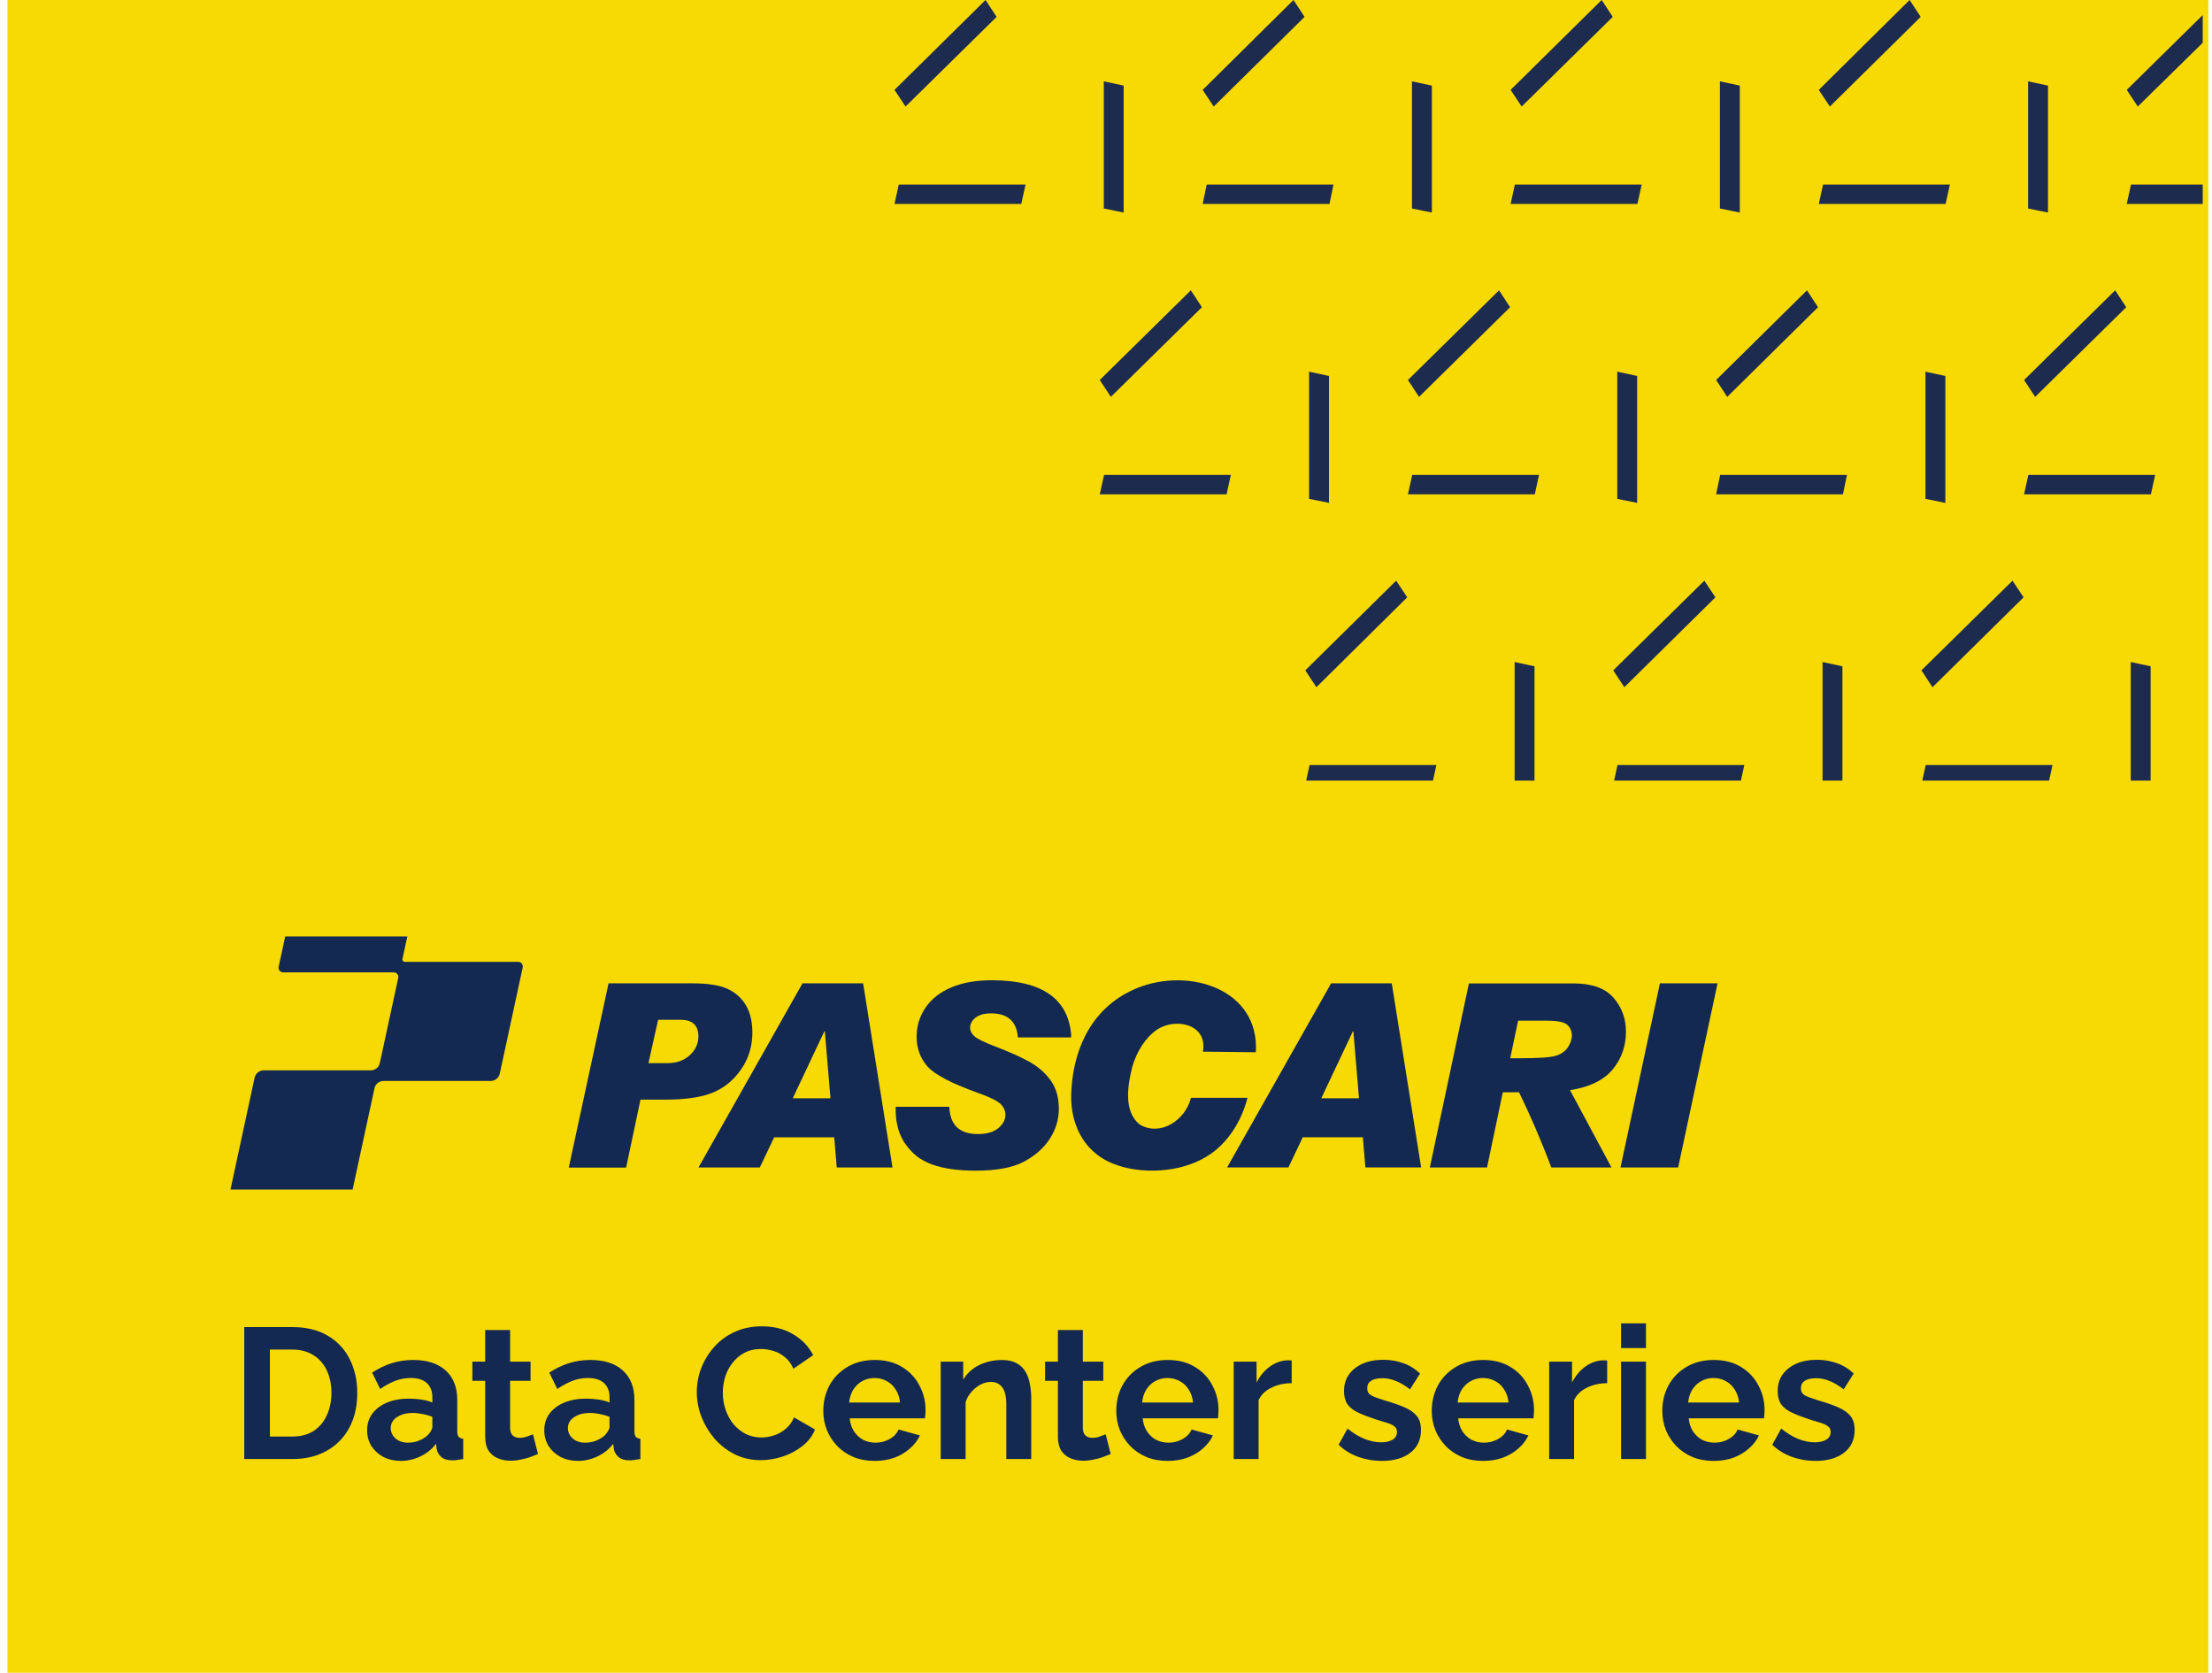<svg xmlns="http://www.w3.org/2000/svg" width="238" height="180" viewBox="0 0 238 180" fill="none"><g clip-path="url(#clip0_6924_58381)"><rect width="236.8" height="180" transform="translate(0.8)" fill="#F7D903"></rect><g clip-path="url(#clip1_6924_58381)"><path d="M134.224 118.123C133.608 120.577 132.103 123.112 129.76 124.486C127.023 126.162 122.781 126.435 119.752 125.213C116.379 123.859 114.995 120.577 115.288 117.103C115.591 112.528 117.681 108.206 122.388 106.307C128.023 104.045 135.527 106.489 135.123 113.225L129.427 113.164C129.962 110.175 126.447 109.468 124.478 110.801C123.185 111.69 122.287 113.235 121.842 114.74C121.337 116.729 120.832 119.618 122.67 121.032C124.892 122.294 127.538 120.537 128.144 118.133H134.224V118.123Z" fill="#132951"></path><path d="M104.957 109.509C105.35 109.196 105.906 109.044 106.643 109.044C107.754 109.044 108.542 109.377 109.006 110.034C109.299 110.438 109.471 110.973 109.521 111.629H115.248C115.248 111.528 115.248 111.417 115.248 111.316C115.248 111.306 115.248 111.306 115.248 111.296C115.076 109.398 114.308 107.963 112.935 106.994C111.511 105.984 109.43 105.479 106.694 105.479C104.997 105.479 103.543 105.742 102.341 106.257C101.129 106.772 100.21 107.499 99.574 108.438C98.938 109.377 98.624 110.407 98.624 111.549C98.624 112.791 99.008 113.851 99.776 114.74C100.543 115.619 102.381 116.588 105.3 117.628C106.572 118.083 107.37 118.487 107.693 118.83C108.017 119.173 108.178 119.547 108.178 119.951C108.178 120.496 107.926 120.971 107.411 121.395C106.906 121.819 106.158 122.031 105.189 122.031C104.654 122.031 104.179 121.951 103.775 121.799C103.694 121.769 103.623 121.739 103.553 121.698C103.543 121.698 103.543 121.688 103.533 121.688C103.462 121.658 103.401 121.617 103.331 121.577C103.32 121.567 103.31 121.567 103.3 121.557C103.24 121.516 103.179 121.476 103.119 121.436C103.108 121.426 103.108 121.426 103.098 121.415C103.038 121.365 102.977 121.325 102.927 121.264C102.886 121.224 102.846 121.183 102.805 121.133C102.795 121.123 102.785 121.112 102.785 121.102C102.745 121.052 102.704 121.011 102.674 120.961C102.674 120.951 102.664 120.951 102.664 120.941C102.624 120.89 102.593 120.83 102.563 120.779C102.533 120.719 102.492 120.658 102.462 120.587C102.462 120.577 102.462 120.577 102.452 120.567C102.331 120.294 102.24 119.981 102.189 119.618C102.159 119.446 102.149 119.274 102.139 119.093H96.372V119.497C96.372 119.537 96.372 119.577 96.372 119.618C96.382 120.072 96.423 120.517 96.514 120.931C96.534 121.032 96.554 121.133 96.584 121.244C96.584 121.244 96.584 121.244 96.584 121.254C96.615 121.355 96.635 121.456 96.665 121.547V121.557C96.695 121.648 96.726 121.749 96.756 121.84C96.756 121.85 96.766 121.85 96.766 121.86C96.796 121.951 96.837 122.042 96.877 122.122C96.877 122.132 96.887 122.143 96.887 122.153C96.928 122.233 96.958 122.314 96.999 122.395C97.009 122.405 97.019 122.425 97.019 122.435C97.059 122.516 97.099 122.587 97.14 122.658C97.15 122.678 97.16 122.698 97.17 122.718C97.21 122.789 97.251 122.86 97.291 122.92C97.311 122.94 97.322 122.971 97.342 122.991C97.382 123.051 97.423 123.112 97.473 123.173C97.493 123.203 97.513 123.233 97.544 123.264C97.584 123.314 97.625 123.375 97.665 123.425C97.695 123.466 97.726 123.496 97.756 123.536C97.796 123.577 97.827 123.627 97.867 123.668C97.907 123.708 97.948 123.758 97.988 123.799C98.019 123.829 98.049 123.87 98.079 123.9C98.16 123.981 98.231 124.051 98.311 124.132C98.382 124.203 98.463 124.263 98.544 124.334C98.574 124.354 98.604 124.374 98.624 124.405C98.675 124.445 98.736 124.486 98.786 124.526C98.826 124.556 98.857 124.576 98.897 124.607C98.948 124.637 98.998 124.667 99.049 124.698C99.089 124.728 99.139 124.748 99.18 124.778C99.21 124.799 99.23 124.809 99.261 124.829C99.382 124.9 99.503 124.96 99.634 125.021C99.665 125.031 99.685 125.051 99.715 125.061C99.786 125.092 99.867 125.122 99.937 125.162C99.957 125.172 99.988 125.182 100.008 125.193C100.089 125.223 100.17 125.253 100.26 125.293C101.503 125.748 103.078 125.97 104.997 125.97C107.229 125.97 108.956 125.647 110.168 125.001C111.38 124.354 112.309 123.536 112.955 122.536C113.601 121.537 113.925 120.466 113.925 119.315C113.925 118.093 113.632 117.063 113.036 116.245C112.44 115.427 111.672 114.76 110.743 114.245C109.804 113.73 108.592 113.185 107.098 112.609C105.916 112.165 105.169 111.801 104.856 111.518C104.542 111.236 104.381 110.933 104.381 110.62C104.371 110.195 104.563 109.822 104.957 109.509Z" fill="#132951"></path><path d="M143.222 105.812L132.032 125.617H138.627L140.172 122.375H146.636L146.908 125.617H152.907L149.746 105.812H143.222ZM142.162 118.184L145.565 110.973H145.616L146.221 118.184H142.162Z" fill="#132951"></path><path d="M173.509 115.083C174.469 113.922 174.943 112.569 174.943 111.023C174.943 109.589 174.489 108.367 173.59 107.347C172.691 106.327 171.267 105.822 169.318 105.822H158.048L153.846 125.627H159.997L161.693 117.537H163.441C163.441 117.537 164.269 119.234 165.006 120.931C165.743 122.627 166.379 124.193 166.915 125.627H173.388L168.924 117.305C171.025 116.982 172.55 116.235 173.509 115.083ZM168.702 112.69C168.419 113.114 167.995 113.417 167.43 113.599C166.854 113.781 165.602 113.871 163.653 113.871H162.491L163.34 109.832H166.45C167.571 109.832 168.288 109.973 168.621 110.266C168.955 110.559 169.126 110.953 169.126 111.458C169.116 111.852 168.975 112.256 168.702 112.69Z" fill="#132951"></path><path d="M178.599 105.812L174.358 125.627H180.559L184.8 105.812H178.599Z" fill="#132951"></path><path d="M65.479 105.812H74.478C76.174 105.812 77.447 106.014 78.305 106.418C79.164 106.822 79.82 107.418 80.275 108.206C80.729 108.994 80.951 109.963 80.951 111.104C80.951 112.589 80.547 113.912 79.739 115.073C78.931 116.235 77.921 117.063 76.699 117.568C75.477 118.073 73.791 118.325 71.63 118.325H68.913L67.368 125.637H61.197L65.479 105.812ZM69.771 114.397H71.842C72.801 114.397 73.599 114.114 74.215 113.548C74.831 112.983 75.144 112.306 75.144 111.518C75.144 110.327 74.498 109.731 73.215 109.731H70.812L69.771 114.397Z" fill="#132951"></path><path d="M92.868 105.812H86.344L75.154 125.627H81.749L83.294 122.385H89.758L90.03 125.627H96.029L92.868 105.812ZM85.294 118.184L88.697 110.973H88.748L89.354 118.184H85.294Z" fill="#132951"></path><path d="M43.302 103.197L43.827 100.763H30.688L29.981 104.025C29.91 104.338 30.153 104.631 30.466 104.631H42.362C42.685 104.631 42.918 104.924 42.847 105.237L40.868 114.386C40.767 114.851 40.363 115.174 39.888 115.174H28.375C27.901 115.174 27.497 115.507 27.395 115.962L24.8 128H37.939L40.292 117.103C40.393 116.639 40.797 116.315 41.272 116.315H52.795C53.269 116.315 53.673 115.982 53.774 115.528L56.239 104.106C56.309 103.792 56.067 103.5 55.754 103.5H43.544C43.382 103.5 43.261 103.348 43.302 103.197Z" fill="#132951"></path></g><path d="M26.28 157V142.8H31.44C32.987 142.8 34.28 143.12 35.32 143.76C36.36 144.387 37.14 145.24 37.66 146.32C38.18 147.387 38.44 148.573 38.44 149.88C38.44 151.32 38.153 152.573 37.58 153.64C37.007 154.707 36.193 155.533 35.14 156.12C34.1 156.707 32.867 157 31.44 157H26.28ZM35.66 149.88C35.66 148.96 35.493 148.153 35.16 147.46C34.827 146.753 34.347 146.207 33.72 145.82C33.093 145.42 32.333 145.22 31.44 145.22H29.04V154.58H31.44C32.347 154.58 33.113 154.38 33.74 153.98C34.367 153.567 34.84 153.007 35.16 152.3C35.493 151.58 35.66 150.773 35.66 149.88ZM39.499 153.9C39.499 153.22 39.686 152.627 40.059 152.12C40.446 151.6 40.979 151.2 41.659 150.92C42.339 150.64 43.119 150.5 43.999 150.5C44.439 150.5 44.886 150.533 45.339 150.6C45.793 150.667 46.186 150.773 46.519 150.92V150.36C46.519 149.693 46.319 149.18 45.919 148.82C45.533 148.46 44.953 148.28 44.179 148.28C43.606 148.28 43.059 148.38 42.539 148.58C42.019 148.78 41.473 149.073 40.899 149.46L40.039 147.7C40.733 147.247 41.439 146.907 42.159 146.68C42.893 146.453 43.659 146.34 44.459 146.34C45.953 146.34 47.113 146.713 47.939 147.46C48.779 148.207 49.199 149.273 49.199 150.66V154C49.199 154.28 49.246 154.48 49.339 154.6C49.446 154.72 49.613 154.793 49.839 154.82V157C49.599 157.04 49.379 157.073 49.179 157.1C48.993 157.127 48.833 157.14 48.699 157.14C48.166 157.14 47.759 157.02 47.479 156.78C47.213 156.54 47.046 156.247 46.979 155.9L46.919 155.36C46.466 155.947 45.899 156.4 45.219 156.72C44.539 157.04 43.846 157.2 43.139 157.2C42.446 157.2 41.819 157.06 41.259 156.78C40.713 156.487 40.279 156.093 39.959 155.6C39.653 155.093 39.499 154.527 39.499 153.9ZM46.019 154.44C46.166 154.28 46.286 154.12 46.379 153.96C46.473 153.8 46.519 153.653 46.519 153.52V152.46C46.199 152.327 45.853 152.227 45.479 152.16C45.106 152.08 44.753 152.04 44.419 152.04C43.726 152.04 43.153 152.193 42.699 152.5C42.259 152.793 42.039 153.187 42.039 153.68C42.039 153.947 42.113 154.2 42.259 154.44C42.406 154.68 42.619 154.873 42.899 155.02C43.179 155.167 43.513 155.24 43.899 155.24C44.299 155.24 44.693 155.167 45.079 155.02C45.466 154.86 45.779 154.667 46.019 154.44ZM57.886 156.46C57.659 156.553 57.386 156.66 57.066 156.78C56.746 156.9 56.399 156.993 56.026 157.06C55.666 157.14 55.299 157.18 54.926 157.18C54.433 157.18 53.979 157.093 53.566 156.92C53.153 156.747 52.819 156.473 52.566 156.1C52.326 155.713 52.206 155.213 52.206 154.6V148.58H50.826V146.52H52.206V143.12H54.886V146.52H57.086V148.58H54.886V153.7C54.899 154.06 54.999 154.32 55.186 154.48C55.373 154.64 55.606 154.72 55.886 154.72C56.166 154.72 56.439 154.673 56.706 154.58C56.973 154.487 57.186 154.407 57.346 154.34L57.886 156.46ZM58.562 153.9C58.562 153.22 58.748 152.627 59.122 152.12C59.508 151.6 60.042 151.2 60.722 150.92C61.402 150.64 62.182 150.5 63.062 150.5C63.502 150.5 63.948 150.533 64.402 150.6C64.855 150.667 65.248 150.773 65.582 150.92V150.36C65.582 149.693 65.382 149.18 64.982 148.82C64.595 148.46 64.015 148.28 63.242 148.28C62.668 148.28 62.122 148.38 61.602 148.58C61.082 148.78 60.535 149.073 59.962 149.46L59.102 147.7C59.795 147.247 60.502 146.907 61.222 146.68C61.955 146.453 62.722 146.34 63.522 146.34C65.015 146.34 66.175 146.713 67.002 147.46C67.842 148.207 68.262 149.273 68.262 150.66V154C68.262 154.28 68.308 154.48 68.402 154.6C68.508 154.72 68.675 154.793 68.902 154.82V157C68.662 157.04 68.442 157.073 68.242 157.1C68.055 157.127 67.895 157.14 67.762 157.14C67.228 157.14 66.822 157.02 66.542 156.78C66.275 156.54 66.108 156.247 66.042 155.9L65.982 155.36C65.528 155.947 64.962 156.4 64.282 156.72C63.602 157.04 62.908 157.2 62.202 157.2C61.508 157.2 60.882 157.06 60.322 156.78C59.775 156.487 59.342 156.093 59.022 155.6C58.715 155.093 58.562 154.527 58.562 153.9ZM65.082 154.44C65.228 154.28 65.348 154.12 65.442 153.96C65.535 153.8 65.582 153.653 65.582 153.52V152.46C65.262 152.327 64.915 152.227 64.542 152.16C64.168 152.08 63.815 152.04 63.482 152.04C62.788 152.04 62.215 152.193 61.762 152.5C61.322 152.793 61.102 153.187 61.102 153.68C61.102 153.947 61.175 154.2 61.322 154.44C61.468 154.68 61.682 154.873 61.962 155.02C62.242 155.167 62.575 155.24 62.962 155.24C63.362 155.24 63.755 155.167 64.142 155.02C64.528 154.86 64.842 154.667 65.082 154.44ZM74.971 149.8C74.971 148.933 75.124 148.087 75.431 147.26C75.751 146.42 76.211 145.66 76.811 144.98C77.411 144.287 78.144 143.74 79.011 143.34C79.877 142.927 80.864 142.72 81.971 142.72C83.278 142.72 84.404 143.007 85.351 143.58C86.311 144.153 87.024 144.9 87.491 145.82L85.371 147.28C85.131 146.747 84.817 146.327 84.431 146.02C84.044 145.7 83.631 145.48 83.191 145.36C82.751 145.227 82.317 145.16 81.891 145.16C81.198 145.16 80.591 145.3 80.071 145.58C79.564 145.86 79.138 146.227 78.791 146.68C78.444 147.133 78.184 147.64 78.011 148.2C77.851 148.76 77.771 149.32 77.771 149.88C77.771 150.507 77.871 151.113 78.071 151.7C78.271 152.273 78.551 152.787 78.911 153.24C79.284 153.68 79.724 154.033 80.231 154.3C80.751 154.553 81.317 154.68 81.931 154.68C82.371 154.68 82.817 154.607 83.271 154.46C83.724 154.313 84.144 154.08 84.531 153.76C84.918 153.44 85.218 153.027 85.431 152.52L87.691 153.82C87.411 154.527 86.951 155.127 86.311 155.62C85.684 156.113 84.978 156.487 84.191 156.74C83.404 156.993 82.624 157.12 81.851 157.12C80.838 157.12 79.911 156.913 79.071 156.5C78.231 156.073 77.504 155.513 76.891 154.82C76.291 154.113 75.817 153.327 75.471 152.46C75.138 151.58 74.971 150.693 74.971 149.8ZM94.103 157.2C93.263 157.2 92.503 157.06 91.823 156.78C91.143 156.487 90.563 156.093 90.083 155.6C89.603 155.093 89.229 154.52 88.963 153.88C88.709 153.227 88.583 152.54 88.583 151.82C88.583 150.82 88.803 149.907 89.243 149.08C89.696 148.253 90.336 147.593 91.163 147.1C92.003 146.593 92.989 146.34 94.123 146.34C95.269 146.34 96.249 146.593 97.063 147.1C97.876 147.593 98.496 148.253 98.923 149.08C99.363 149.893 99.583 150.773 99.583 151.72C99.583 151.88 99.576 152.047 99.563 152.22C99.549 152.38 99.536 152.513 99.523 152.62H91.423C91.476 153.153 91.629 153.62 91.883 154.02C92.149 154.42 92.483 154.727 92.883 154.94C93.296 155.14 93.736 155.24 94.203 155.24C94.736 155.24 95.236 155.113 95.703 154.86C96.183 154.593 96.509 154.247 96.683 153.82L98.983 154.46C98.729 154.993 98.363 155.467 97.883 155.88C97.416 156.293 96.863 156.62 96.223 156.86C95.583 157.087 94.876 157.2 94.103 157.2ZM91.363 150.92H96.843C96.789 150.387 96.636 149.927 96.383 149.54C96.143 149.14 95.823 148.833 95.423 148.62C95.023 148.393 94.576 148.28 94.083 148.28C93.603 148.28 93.163 148.393 92.763 148.62C92.376 148.833 92.056 149.14 91.803 149.54C91.563 149.927 91.416 150.387 91.363 150.92ZM110.955 157H108.275V151.12C108.275 150.28 108.129 149.667 107.835 149.28C107.542 148.893 107.135 148.7 106.615 148.7C106.255 148.7 105.889 148.793 105.515 148.98C105.155 149.167 104.829 149.427 104.535 149.76C104.242 150.08 104.029 150.453 103.895 150.88V157H101.215V146.52H103.635V148.46C103.902 148.007 104.242 147.627 104.655 147.32C105.069 147 105.542 146.76 106.075 146.6C106.622 146.427 107.195 146.34 107.795 146.34C108.449 146.34 108.982 146.46 109.395 146.7C109.822 146.927 110.142 147.24 110.355 147.64C110.582 148.027 110.735 148.467 110.815 148.96C110.909 149.453 110.955 149.953 110.955 150.46V157ZM119.507 156.46C119.28 156.553 119.007 156.66 118.687 156.78C118.367 156.9 118.02 156.993 117.647 157.06C117.287 157.14 116.92 157.18 116.547 157.18C116.054 157.18 115.6 157.093 115.187 156.92C114.774 156.747 114.44 156.473 114.187 156.1C113.947 155.713 113.827 155.213 113.827 154.6V148.58H112.447V146.52H113.827V143.12H116.507V146.52H118.707V148.58H116.507V153.7C116.52 154.06 116.62 154.32 116.807 154.48C116.994 154.64 117.227 154.72 117.507 154.72C117.787 154.72 118.06 154.673 118.327 154.58C118.594 154.487 118.807 154.407 118.967 154.34L119.507 156.46ZM125.626 157.2C124.786 157.2 124.026 157.06 123.346 156.78C122.666 156.487 122.086 156.093 121.606 155.6C121.126 155.093 120.753 154.52 120.486 153.88C120.233 153.227 120.106 152.54 120.106 151.82C120.106 150.82 120.326 149.907 120.766 149.08C121.219 148.253 121.859 147.593 122.686 147.1C123.526 146.593 124.513 146.34 125.646 146.34C126.793 146.34 127.773 146.593 128.586 147.1C129.399 147.593 130.019 148.253 130.446 149.08C130.886 149.893 131.106 150.773 131.106 151.72C131.106 151.88 131.099 152.047 131.086 152.22C131.073 152.38 131.059 152.513 131.046 152.62H122.946C122.999 153.153 123.153 153.62 123.406 154.02C123.673 154.42 124.006 154.727 124.406 154.94C124.819 155.14 125.259 155.24 125.726 155.24C126.259 155.24 126.759 155.113 127.226 154.86C127.706 154.593 128.033 154.247 128.206 153.82L130.506 154.46C130.253 154.993 129.886 155.467 129.406 155.88C128.939 156.293 128.386 156.62 127.746 156.86C127.106 157.087 126.399 157.2 125.626 157.2ZM122.886 150.92H128.366C128.313 150.387 128.159 149.927 127.906 149.54C127.666 149.14 127.346 148.833 126.946 148.62C126.546 148.393 126.099 148.28 125.606 148.28C125.126 148.28 124.686 148.393 124.286 148.62C123.899 148.833 123.579 149.14 123.326 149.54C123.086 149.927 122.939 150.387 122.886 150.92ZM138.979 148.84C138.165 148.84 137.439 149 136.799 149.32C136.159 149.627 135.699 150.073 135.419 150.66V157H132.739V146.52H135.199V148.76C135.572 148.04 136.045 147.473 136.619 147.06C137.192 146.647 137.799 146.42 138.439 146.38C138.585 146.38 138.699 146.38 138.779 146.38C138.859 146.38 138.925 146.387 138.979 146.4V148.84ZM148.689 157.2C147.795 157.2 146.942 157.053 146.129 156.76C145.315 156.467 144.615 156.033 144.029 155.46L144.989 153.72C145.615 154.227 146.229 154.6 146.829 154.84C147.442 155.08 148.029 155.2 148.589 155.2C149.109 155.2 149.522 155.107 149.829 154.92C150.149 154.733 150.309 154.453 150.309 154.08C150.309 153.827 150.222 153.633 150.049 153.5C149.875 153.353 149.622 153.227 149.289 153.12C148.969 153.013 148.575 152.893 148.109 152.76C147.335 152.507 146.689 152.26 146.169 152.02C145.649 151.78 145.255 151.48 144.989 151.12C144.735 150.747 144.609 150.273 144.609 149.7C144.609 149.007 144.782 148.413 145.129 147.92C145.489 147.413 145.982 147.02 146.609 146.74C147.249 146.46 147.995 146.32 148.849 146.32C149.595 146.32 150.302 146.44 150.969 146.68C151.635 146.907 152.242 147.28 152.789 147.8L151.709 149.5C151.175 149.087 150.669 148.787 150.189 148.6C149.709 148.4 149.222 148.3 148.729 148.3C148.449 148.3 148.182 148.333 147.929 148.4C147.689 148.467 147.489 148.58 147.329 148.74C147.182 148.887 147.109 149.1 147.109 149.38C147.109 149.633 147.175 149.833 147.309 149.98C147.455 150.113 147.669 150.233 147.949 150.34C148.242 150.447 148.595 150.567 149.009 150.7C149.849 150.94 150.555 151.187 151.129 151.44C151.715 151.693 152.155 152.007 152.449 152.38C152.742 152.74 152.889 153.24 152.889 153.88C152.889 154.92 152.509 155.733 151.749 156.32C150.989 156.907 149.969 157.2 148.689 157.2ZM159.571 157.2C158.731 157.2 157.971 157.06 157.291 156.78C156.611 156.487 156.031 156.093 155.551 155.6C155.071 155.093 154.698 154.52 154.431 153.88C154.178 153.227 154.051 152.54 154.051 151.82C154.051 150.82 154.271 149.907 154.711 149.08C155.165 148.253 155.805 147.593 156.631 147.1C157.471 146.593 158.458 146.34 159.591 146.34C160.738 146.34 161.718 146.593 162.531 147.1C163.345 147.593 163.965 148.253 164.391 149.08C164.831 149.893 165.051 150.773 165.051 151.72C165.051 151.88 165.045 152.047 165.031 152.22C165.018 152.38 165.005 152.513 164.991 152.62H156.891C156.945 153.153 157.098 153.62 157.351 154.02C157.618 154.42 157.951 154.727 158.351 154.94C158.765 155.14 159.205 155.24 159.671 155.24C160.205 155.24 160.705 155.113 161.171 154.86C161.651 154.593 161.978 154.247 162.151 153.82L164.451 154.46C164.198 154.993 163.831 155.467 163.351 155.88C162.885 156.293 162.331 156.62 161.691 156.86C161.051 157.087 160.345 157.2 159.571 157.2ZM156.831 150.92H162.311C162.258 150.387 162.105 149.927 161.851 149.54C161.611 149.14 161.291 148.833 160.891 148.62C160.491 148.393 160.045 148.28 159.551 148.28C159.071 148.28 158.631 148.393 158.231 148.62C157.845 148.833 157.525 149.14 157.271 149.54C157.031 149.927 156.885 150.387 156.831 150.92ZM172.924 148.84C172.111 148.84 171.384 149 170.744 149.32C170.104 149.627 169.644 150.073 169.364 150.66V157H166.684V146.52H169.144V148.76C169.517 148.04 169.991 147.473 170.564 147.06C171.137 146.647 171.744 146.42 172.384 146.38C172.531 146.38 172.644 146.38 172.724 146.38C172.804 146.38 172.871 146.387 172.924 146.4V148.84ZM174.418 157V146.52H177.098V157H174.418ZM174.418 145.06V142.4H177.098V145.06H174.418ZM184.376 157.2C183.536 157.2 182.776 157.06 182.096 156.78C181.416 156.487 180.836 156.093 180.356 155.6C179.876 155.093 179.503 154.52 179.236 153.88C178.983 153.227 178.856 152.54 178.856 151.82C178.856 150.82 179.076 149.907 179.516 149.08C179.969 148.253 180.609 147.593 181.436 147.1C182.276 146.593 183.263 146.34 184.396 146.34C185.543 146.34 186.523 146.593 187.336 147.1C188.149 147.593 188.769 148.253 189.196 149.08C189.636 149.893 189.856 150.773 189.856 151.72C189.856 151.88 189.849 152.047 189.836 152.22C189.823 152.38 189.809 152.513 189.796 152.62H181.696C181.749 153.153 181.903 153.62 182.156 154.02C182.423 154.42 182.756 154.727 183.156 154.94C183.569 155.14 184.009 155.24 184.476 155.24C185.009 155.24 185.509 155.113 185.976 154.86C186.456 154.593 186.783 154.247 186.956 153.82L189.256 154.46C189.003 154.993 188.636 155.467 188.156 155.88C187.689 156.293 187.136 156.62 186.496 156.86C185.856 157.087 185.149 157.2 184.376 157.2ZM181.636 150.92H187.116C187.063 150.387 186.909 149.927 186.656 149.54C186.416 149.14 186.096 148.833 185.696 148.62C185.296 148.393 184.849 148.28 184.356 148.28C183.876 148.28 183.436 148.393 183.036 148.62C182.649 148.833 182.329 149.14 182.076 149.54C181.836 149.927 181.689 150.387 181.636 150.92ZM195.349 157.2C194.455 157.2 193.602 157.053 192.789 156.76C191.975 156.467 191.275 156.033 190.689 155.46L191.649 153.72C192.275 154.227 192.889 154.6 193.489 154.84C194.102 155.08 194.689 155.2 195.249 155.2C195.769 155.2 196.182 155.107 196.489 154.92C196.809 154.733 196.969 154.453 196.969 154.08C196.969 153.827 196.882 153.633 196.709 153.5C196.535 153.353 196.282 153.227 195.949 153.12C195.629 153.013 195.235 152.893 194.769 152.76C193.995 152.507 193.349 152.26 192.829 152.02C192.309 151.78 191.915 151.48 191.649 151.12C191.395 150.747 191.269 150.273 191.269 149.7C191.269 149.007 191.442 148.413 191.789 147.92C192.149 147.413 192.642 147.02 193.269 146.74C193.909 146.46 194.655 146.32 195.509 146.32C196.255 146.32 196.962 146.44 197.629 146.68C198.295 146.907 198.902 147.28 199.449 147.8L198.369 149.5C197.835 149.087 197.329 148.787 196.849 148.6C196.369 148.4 195.882 148.3 195.389 148.3C195.109 148.3 194.842 148.333 194.589 148.4C194.349 148.467 194.149 148.58 193.989 148.74C193.842 148.887 193.769 149.1 193.769 149.38C193.769 149.633 193.835 149.833 193.969 149.98C194.115 150.113 194.329 150.233 194.609 150.34C194.902 150.447 195.255 150.567 195.669 150.7C196.509 150.94 197.215 151.187 197.789 151.44C198.375 151.693 198.815 152.007 199.109 152.38C199.402 152.74 199.549 153.24 199.549 153.88C199.549 154.92 199.169 155.733 198.409 156.32C197.649 156.907 196.629 157.2 195.349 157.2Z" fill="#132951"></path><g clip-path="url(#clip2_6924_58381)"><path d="M229.258 84.894L231.397 85.355V71.698L229.258 71.237V84.894Z" fill="#1D2B4F"></path><path d="M229.285 19.862L228.825 21.948H237.135V19.862H229.285Z" fill="#1D2B4F"></path><path d="M230.016 11.462L237.135 4.471V1.49L228.825 9.674L230.016 11.462Z" fill="#1D2B4F"></path><path d="M206.737 84.434H220.38L220.84 82.32H207.197L206.737 84.434Z" fill="#1D2B4F"></path><path d="M196.098 84.894L198.237 85.355V71.698L196.098 71.237V84.894Z" fill="#1D2B4F"></path><path d="M217.727 64.274L216.536 62.485L206.737 72.132L207.928 73.947L217.727 64.274Z" fill="#1D2B4F"></path><path d="M173.578 84.434H187.22L187.681 82.32H174.038L173.578 84.434Z" fill="#1D2B4F"></path><path d="M162.966 84.894L165.105 85.355V71.698L162.966 71.237V84.894Z" fill="#1D2B4F"></path><path d="M184.568 64.274L183.377 62.485L173.578 72.132L174.769 73.947L184.568 64.274Z" fill="#1D2B4F"></path><path d="M217.781 53.191H231.424L231.884 51.105H218.241L217.781 53.191Z" fill="#1D2B4F"></path><path d="M209.308 54.112V40.456L207.17 39.995V53.679L209.308 54.112Z" fill="#1D2B4F"></path><path d="M228.771 33.058L227.58 31.243L217.781 40.889L218.972 42.705L228.771 33.058Z" fill="#1D2B4F"></path><path d="M184.648 53.191H198.291L198.724 51.105H185.082L184.648 53.191Z" fill="#1D2B4F"></path><path d="M176.149 54.112V40.456L174.01 39.995V53.679L176.149 54.112Z" fill="#1D2B4F"></path><path d="M195.611 33.058L194.42 31.243L184.648 40.889L185.839 42.705L195.611 33.058Z" fill="#1D2B4F"></path><path d="M220.353 9.213L218.214 8.752V22.436L220.353 22.87V9.213Z" fill="#1D2B4F"></path><path d="M209.796 19.862H196.153L195.693 21.948H209.335L209.796 19.862Z" fill="#1D2B4F"></path><path d="M187.193 9.213L185.055 8.752V22.436L187.193 22.87V9.213Z" fill="#1D2B4F"></path><path d="M206.656 1.815L205.465 0L195.693 9.674L196.884 11.462L206.656 1.815Z" fill="#1D2B4F"></path><path d="M176.636 19.862H162.993L162.533 21.948H176.176L176.636 19.862Z" fill="#1D2B4F"></path><path d="M173.523 1.815L172.332 0L162.533 9.674L163.724 11.462L173.523 1.815Z" fill="#1D2B4F"></path><path d="M140.445 84.434H154.088L154.548 82.32H140.905L140.445 84.434Z" fill="#1D2B4F"></path><path d="M151.408 64.274L150.217 62.485L140.445 72.132L141.636 73.947L151.408 64.274Z" fill="#1D2B4F"></path><path d="M151.489 53.191H165.132L165.592 51.105H151.949L151.489 53.191Z" fill="#1D2B4F"></path><path d="M142.99 54.112V40.456L140.851 39.995V53.679L142.99 54.112Z" fill="#1D2B4F"></path><path d="M162.479 33.058L161.288 31.243L151.489 40.889L152.68 42.705L162.479 33.058Z" fill="#1D2B4F"></path><path d="M118.329 53.191H131.972L132.432 51.105H118.79L118.329 53.191Z" fill="#1D2B4F"></path><path d="M129.319 33.058L128.128 31.243L118.329 40.889L119.52 42.705L129.319 33.058Z" fill="#1D2B4F"></path><path d="M154.061 9.213L151.922 8.752V22.436L154.061 22.87V9.213Z" fill="#1D2B4F"></path><path d="M143.477 19.862H129.834L129.401 21.948H143.044L143.477 19.862Z" fill="#1D2B4F"></path><path d="M120.901 9.213L118.763 8.752V22.436L120.901 22.87V9.213Z" fill="#1D2B4F"></path><path d="M140.364 1.815L139.173 0L129.401 9.674L130.592 11.462L140.364 1.815Z" fill="#1D2B4F"></path><path d="M96.242 21.948H109.884L110.344 19.862H96.702L96.242 21.948Z" fill="#1D2B4F"></path><path d="M107.231 1.815L106.04 0L96.242 9.674L97.433 11.462L107.231 1.815Z" fill="#1D2B4F"></path></g></g><defs><clipPath id="clip0_6924_58381"><rect width="236.8" height="180" fill="white" transform="translate(0.8)"></rect></clipPath><clipPath id="clip1_6924_58381"><rect width="160" height="27.237" fill="white" transform="translate(24.8 100.763)"></rect></clipPath><clipPath id="clip2_6924_58381"><rect width="157" height="84" fill="white" transform="translate(80)"></rect></clipPath></defs></svg>